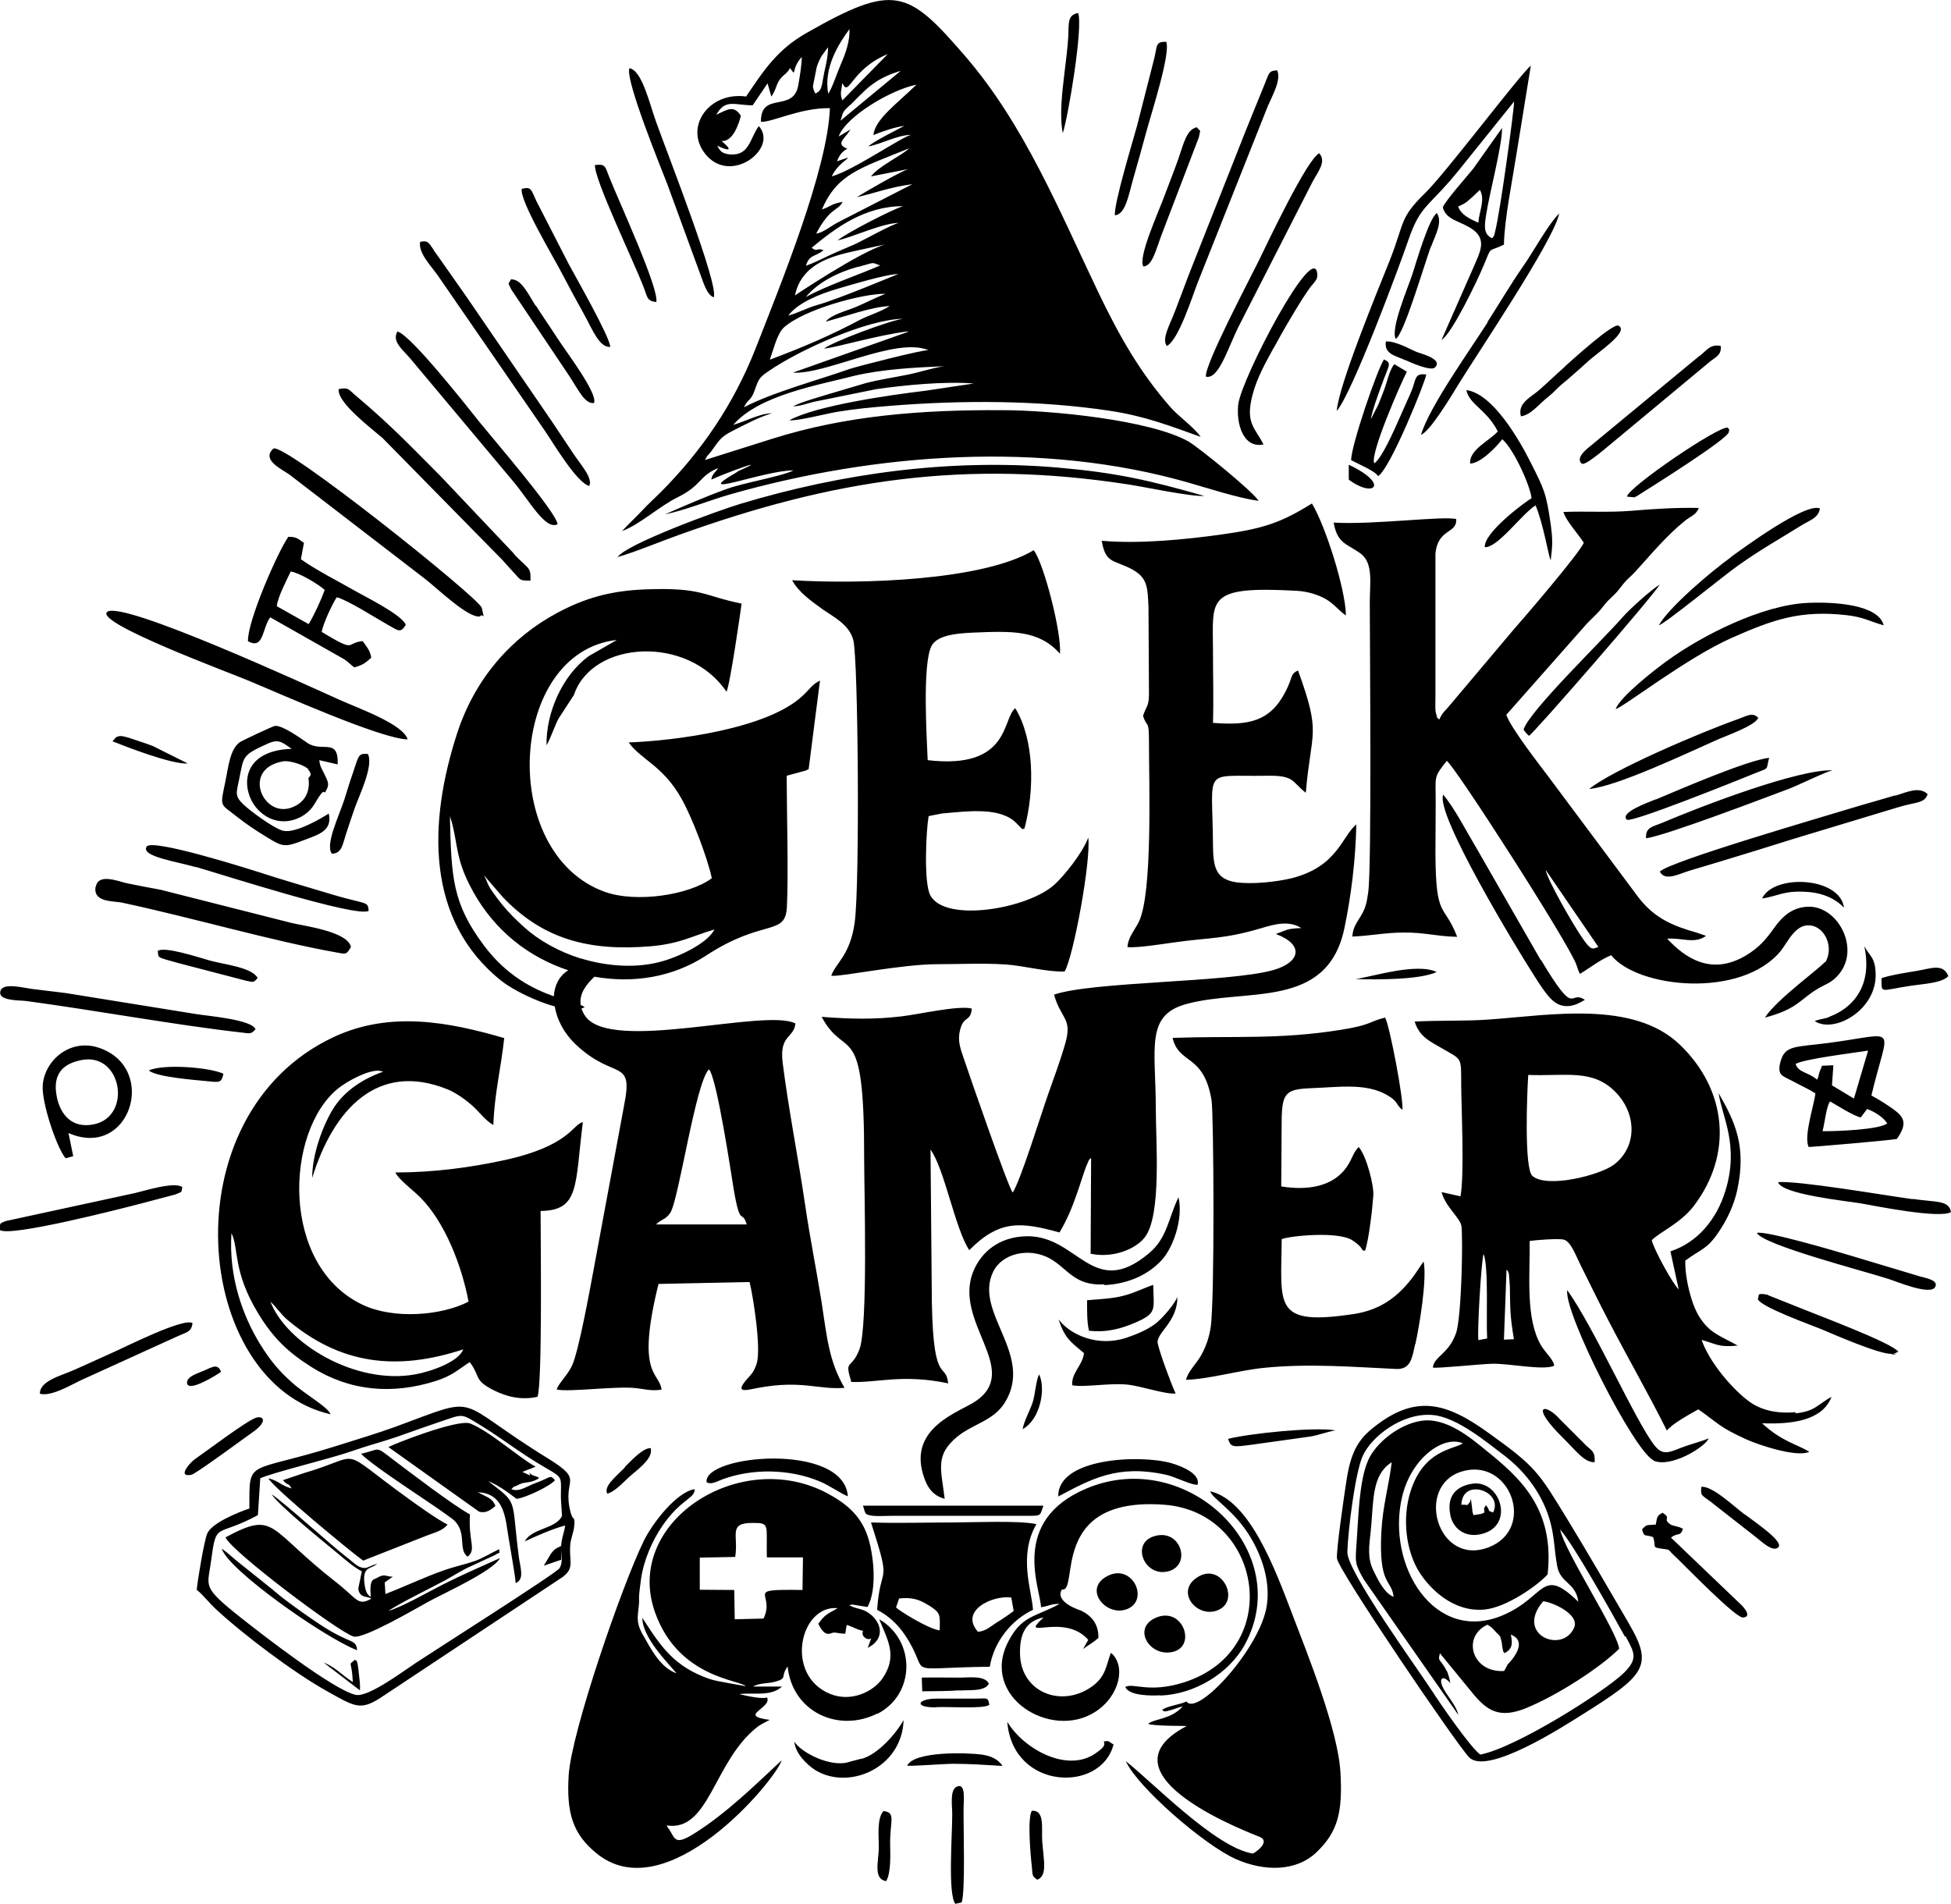 <?xml version="1.0" encoding="UTF-8"?>
<svg xmlns="http://www.w3.org/2000/svg" id="Layer_2" data-name="Layer 2" viewBox="0 0 82.61 80.62">
  <g id="Layer_1-2" data-name="Layer 1">
    <path d="m70.1,33.86c1.12-.47,3.87-1.66,4.81-1.77-.15.54.04.4-.56.64-.81.33-5.31,2.14-5.47,1.98-.3-.31.9-.72,1.22-.86Zm-26.41,42.82c-.19.3-.06,1.85,0,2.36.04.41,0,.38.23.56.43-.18.28-.75.21-1.63-.04-.5.13-1.32-.43-1.29Zm5.34-8.21c-1.17.41-.35,1.76.67,1.47.94-.26.4-1.84-.67-1.47Zm-2.16-1.72c-1.02.55-.03,1.73.85,1.39.97-.37.23-1.98-.85-1.39Zm1.95-1.68c-.95.34-.32,1.76.68,1.46.98-.29.47-1.87-.68-1.46Zm20.88-29.57c.86-.13,4.75-1.61,6.03-2.09.38-.14,1.7-.79,1.88-.79-1.45-.06-5.55,1.51-7.22,2.22-.41.17-.73.19-.69.66Zm-28.9,41.06c0-.28.11-1.09-.29-.9-.3.14-.19.8-.19,1.16,0,.95-.19,3.37.13,3.8l.27-.06c.16-.46.07-3.15.08-4Zm.77-2.26c-.59-.08-2.85-.16-3.16.47.15.03,1.57-.08,1.95-.08.72,0,1.38.05,2.09.09-.19-.28-.47-.42-.88-.48Zm5.17-.56c.08.2-.09.31-.26.44-1.22.97-3.14-.11-3.83-1.27.23,2.91,3.98,3.02,4.5.96-.24-.13-.15-.16-.41-.13Zm2.39-1.94c1.44-.05,2.91-.93,3.58-2.16,2.15-3.96-2.44-8.4-6.7-6.61-3.26,1.37-1.96,4.22-1.93,5.03.34-.05.44-.15.79-.14-1.1.58-1.61.5-2.18,1.6-1.2,2.33,1.8,4.17,3.67,2.98,1.06-.67,1.33-1.97.68-2.51-.22.54-.19,1.07-.96,1.53-1.26.76-2.85.09-2.89-1.47-.02-.83.22-1.4,1-1.56-1.12,1.04.84-.24,1.89.95l-.22.39c.28-.21.36-.22.65-.47.01-.59-.29-.94-.74-1.16,0,0-1.13-.34-.81-.89.77.15-.6-3.96,4.34-3.59,4.14.31,5.13,6.14.84,7.52-1.5.48-2.18,0-2.49.2.16.38,1.12.37,1.48.35Zm-11.98.76c-1.64.83-3.6-.06-3.8-1.99-.32.44.01.49-.51.64-.37.1-.65.04-.96.21h1.23c-.47.44-1.24.24-1.81.32.34.08.96.22,1.18.14.22.46-1.28.77.11.95-.17.09-.42.21-.56.33-1.82,1.46-2,4.42-3.8,4.14.15.29-.04-.06.12.19.24.39.24.66,1.05.15,1.37-.86,2.56-2.04,3.7-3.1-.26.84-4.9,6.43-7.88,3.91-.97-.81-1.24-1.68-1.14-3.29.12-1.82,2.23-7.96,3.18-9.91.37-.76,1.39-2.07,2.15-2.19.02.41-.58.4-1.38,1.58-.4.59-.77,1.4-.89,2.24-.02.18-.07.52-.08.69v.21s0,.05,0,.07c-.03.53-.17.78.14,1.34.37.65.76,1.43,1.45,1.67-.41-.48-1.46-1.54-1.45-2.35.79,1.23,1.35,2.07,2.85,2.59.31.11,1.43.27,1.52.31-.15-.27-2.83-.32-3.83-3.12-1.37-3.82,3.59-7.04,7.3-5.05.78.42,1.39.92,1.69,1.79.26.75.43,2.27,0,3.02l-.62-.1c-.14,0-.11.02-.14.03.36.19.56.11.9.39.49.4.58,1.06-.13,1.41l.15-.4c-.07.04-.17.06-.3-.06-.12-.12-.05-.24-.05-.26-.32-.07-.35-.15-.69-.25l-.06.37c-.31,0-.44-.09-.59-.02-.26.11-.42-.13-.55-.4.27-.38.36-.4.82-.66-1.6-.15-2.27,2.84-.32,3.63.91.37,1.84-.11,2.22-.66.65-.96.21-1.62-.14-2.5,1.53.88,1.56,3.17-.09,4.01Zm-3.17-5.24l.02-1.37h-1.53c-.03-1.4.15-1.46-.6-1.46-1.06,0-.59.51-.74,1.44l-1.5.03v1.36s1.46.01,1.46.01l.02,1.24,1.22-.03c.53-1.1-.92-1.25,1.66-1.21ZM53.59,3.46c-.11.26-.2.5-.3.74-.2.5-.41.99-.6,1.48l-2.36,5.97c-.19.5-.37.99-.57,1.51-.22.58-.59,1.21-.35,1.49.5-.26,1.07-2.09,1.31-2.7l2.96-7.45c.19-.45.58-1.11.4-1.52-.35.01-.34.12-.49.47Zm-34.46,60.84c.7.53.23,1.3.67,1.62.39-.3.02-.66.1-1.79-.72-.39-2.47-1.73-3.28-2.34-.77-.59-.48-.41-1.33-.23.3.35,2.05,1.51,2.57,1.86.38.25.9.61,1.28.89Zm54.44-33.84c-1.58.56-5.3,2.15-6.28,2.95,1.19-.11,4.12-1.51,5.48-2.11.34-.15,1.54-.57,1.68-.9-.24-.26-.48-.08-.88.06Zm-7.3-14.94c-.41.36-.69.64-1.09.99-.35.31-.94.56-.78,1.12.43-.06.75-.51,1.16-.83.23-.18.34-.33.54-.5.21-.17.37-.31.56-.48.21-.18.32-.28.55-.49.4-.38,1.81-1.29,1.32-1.54-.24-.12-2.02,1.51-2.26,1.72ZM15.02,70.29c-.3.28-.13-.06-.08.94l-.13-.09s-.04-.03-.06-.04c-.35-.25-.58-.51-1.05-.7l1.54,1.18c.02-.26-.02-.44-.04-.67-.08-.78-.11-.53-.18-.63ZM55.86,6.49c-.52.25-2.2,3.81-2.57,4.57-.34.7-2.29,4.38-2.23,4.89.55.13.92-1.2,1.4-2.15l3.11-6.09c.25-.47.6-.86.29-1.22Zm16.1,8.58l-4.56,3.77c-.17.14-.71.53-.43.79.15.14,1.21-.82,1.54-1.08l3.79-3.15c.28-.26.61-.33.56-.75-.45-.09-.59.19-.89.42Zm-8.97-1.42c-.71,1.12-2.48,3.59-2.82,4.76.37-.12,1.29-1.65,1.6-2.16.8-1.3,4.04-6.1,4.25-7.21-.49.49-1.07,1.59-1.55,2.27-.52.75-1,1.57-1.49,2.33Zm-46.57,54.59c.3-.25,1.95-1.06,2.41-1.31.44-.24.72-.44,1.18-.64l.95-.44c.28-.19.17.02.18-.25-.36.17-.71.39-1.05.51-.41.14-.89.24-1.33.4-.82.29-1.56.65-2.44.99l-.03-.49.34-.24c-.32-.01-.34-.15-.69.06-.12.07-.31,0-.24.8-.09-.09-.18-.09-.25-.45-.13-.78.16-.74.41-.88l.12-.08c-.4.1-.43.25-.73.14-.17-.06-.37-.27-.56-.41-.61-.46-2.73-2.39-3.19-2.67.35.51,2.11,1.93,2.81,2.51.31.26.69.59,1.01.75l-.15.73c.05.43.42.31.55.43-.58.32-.57.02-1.49-.7-2.93-2.28-2.53-3.05-4.68-1.9.2.56,4.82,4.04,5.42,4.2.43.12,2.68-1.21,3.18-1.48.68-.37,2.74-1.3,3.02-1.84-.8.36-1.63.72-2.38,1.1-.64.32-1.81,1-2.39,1.15ZM64.82,2.77l-.61,3.76c-.17,1.1-.51,2.75-.53,3.83-.7.34-.5.02-.85.86-.27.66-1.37,2.94-1.79,3.17l1.36-3.09c.24-.57.57-1.12-.01-1.56-.52-.39-1.15-.39-1.3-.96.14-.32,1.03-1.31,1.3-1.65l1.21-1.71c.01.75-.54,2.77-.68,3.72-.06.4-.12.78.26.95.12-.17.05,0,.13-.3.21-.79.82-5.29.8-5.49l-2.3,2.86c-1.29,1.61-1.65,1.48-2.16,2.96-.4,1.17-2.41,6.57-3.05,7.28.09-1.1,1.68-4.96,2.24-6.36.64-1.61.4-1.79,1.49-2.85.88-.85,4.05-5.07,4.5-5.42Zm-2.16,5.27c-.13.13-.54.53-.68.59l-.24.12c.13.33.42.49.86.68.01-.43.31-.97.06-1.39ZM45.65.55c-.49.09-.38.5-.42,1.05-.03.46-.09.94-.15,1.42-.1.86-.23,1.83-.08,2.62.23-.69.87-4.52.65-5.09Zm17.22,22.62c.54.04,1.56-1.4,2.15-1.77.34.82.53,2.08.64,2.33.08-.65.09-.85,0-1.53-.19-1.32-.27-1.47-.85-2.62-.48-.96-1.61-2.92-2.72-3.06.12.61.86.82,1.33,1.75-.33.38-1.22.77-1.17,1.36.44-.01,1.09-.68,1.36-1.03.48.41,1.18,1.95,1.24,2.5-.11.04-2.06,1.44-1.98,2.09ZM15.37,66.09l2.69-1.06c.36-.14.69-.21.89-.47-.47-.24-1.2-.77-1.66-1.1-3.11-2.24-1.78-1.85-4.42-1.08l-.89.3c.24.28.19.06.37.35-.46-.12-.52-.31-.98-.43.11.33,3.6,3.21,4,3.48Zm-1.73,2.76c-.52-.34-1.01-.69-1.48-1.04-.27-.2-.43-.34-.67-.54l-1.4-1.12c-.31-.25-.44-.39-.7-.57.27.91,4.4,3.8,5.73,4.3-.04-.49-.26-.24-1.48-1.03ZM53.93,14.74c.29-.55,1.24-2.2,1.61-2.65.11-.13.25-.26.24-.45-.08-1.61-3.23,4.4-3.35,5.49-.09.77.19,1.87,1.07,1.69-.38-.74-.78-.9-.46-2.12.19-.71.54-1.33.89-1.97Zm28.56,26.58c-.22-.54-.76-.3-1.31-.21-.53.09-1.04.16-1.51.31,0,.69-.09.52,1.26.32.53-.08,1.31-.11,1.57-.41Zm-5.07,1.76c-.19.07-.41.08-.58.16.82.54,2.62-.46,2.58-2-.02-.71-.25-.74-.48-1.17.31,1.43-.24,2.52-1.51,3Zm-40.01,33.61c-.3.33-.19,1.12-.2,1.6-.02.57-.23,1.28.31,1.37.21-.34.18-1.1.17-1.63,0-.95.25-1.27-.28-1.34Zm39.13-38.92c.69.05,1.22.32,1.54.67-.17-1.32-2.99-1.44-3.47-.39.74-.12.92-.35,1.93-.28Zm-7.83-11.64c-.84.97-3.98,4-4.2,4.77.08.11.13.17.23.26.2-.1,5.26-5.92,5.54-6.41-.4.25-1.29,1.06-1.57,1.38Zm-32.22,48.34l-.5.13c-.79.29-2.11-.41-2.35-.85.02.49.53.98.87,1.2,1.43.89,3.69-.09,3.75-2.11-.34.6-1.08,1.44-1.77,1.64Zm-12.62-7.72l-7.78,5.16c-.85.54-1.09.35-2.27-.31-1.38-.77-3.52-2.38-4.69-3.47-.27-.25-.53-.59-.8-.81.03-.36.31-2.05.44-2.37.18-.45,1.29-.9,1.79-1.07,0-2.17-.14-1.44,3.75-2.67.79-.25,1.69-.52,2.43-.79,3.75-1.38,2.35-1.19,6.48,1.35,1.58.98.56.81.94,2.27.11.42.2.1.15.62-.02.21-.13.46-.16.72-.07.7.19,1-.29,1.37Zm.06-2.15c-.52.13-1.25.46-1.71.67.3-.56,1.3-.52,1.57-1.06.02-.05-.05-.66-.04-.92.01-1.07.13-.54-1.87-1.91-.5-.34-.97-.68-1.51-1.01-.88-.54-.73-.5-1.75-.16-.62.21-1.18.41-1.8.63-.67.23-1.24.37-1.92.61-.97.34-3.27.88-3.88,1.15l-.1,1.56c-1.81.98-1.75.21-1.99,1.99-.14,1.06-.4,1.03,1.29,2.37.86.68,3.87,3.02,4.83,3.25.52.12,1.91-.92,2.57-1.36.61-.41,5.94-3.79,6.07-4,.17-.28.05-.57.07-.95.02-.33.12-.53.17-.85Zm49.23-46.49c-.37-.1-4.24,2.54-4.27,2.92l.31.03c.07-.02.2-.11.28-.16.46-.29,3.68-2.31,3.72-2.6.03-.19.04-.04-.04-.19Zm.14,5.48c-.87.63-2.63,2.12-3.06,2.89.25-.06,2.69-2.06,3.34-2.52.95-.68,1.73-1.11,2.71-1.72.32-.2.71-.3.77-.71-.62-.26-3.27,1.7-3.76,2.05Zm3.24,1.94c-1.93.09-4.46,1.37-5.96,2.46-.5.36-1.99,1.52-2.17,2.04.38-.12,3.02-2.18,4.92-3.02,1.76-.78,2.91-1.18,4.86-.96.72.08.99.27,1.57.43-.22-.88-2.08-1-3.22-.95ZM20.58,62.69c.61.2,1.23.76,1.3.78.4-.05,1.43-.55,1.62-.79-.24-.25-.12-.13-.87.14-.31.11-.65.38-.98.24.21-.2.02-.04.28-.17.01,0,.04-.02.05-.03.27-.12.4-.05.69-.18.13-.06.11-.06.16-.1-.27-.14-.22-.04-.43-.22l.04.08s0,.04,0,.04l-.32-.15c.08-.04.21-.08.3-.12.03,0,.11-.04.13-.05l.13-.05c-.74-.41-1.95-1.51-2.77-1.83-.52-.2-3.25.87-3.46,1l3.83,2.73c.29.09.5-.07.7-.24-.14-.32-.27-.33-.75-.58.87.04,1.12.65,1.24,1.52.05.37.39,2.24.36,2.33.39-.15.2-.66.14-1.1-.34-2.6.02-2.21-1.38-3.28Zm59.67-29.01c-.49.15-1.01.29-1.48.43-1.44.44-8.07,2.36-8.49,2.8.23.42.77.11,1.26-.04.49-.15.96-.28,1.47-.44.98-.3,1.97-.6,2.91-.9l4.4-1.33c.83-.26,1.16-.16,1.3-.57-.35-.35-.92-.07-1.38.07ZM10.67,60.67c.71-.49.47-.74.16-.63-.39.13-2.06,1.39-2.59,1.76-.2.14-.76.78-.13.65.14-.03,1.48-1,1.7-1.16.32-.23.56-.41.86-.62Zm.15-17.08c-.14-.42-2.07-.57-2.53-.65l-5.52-.89c-.49-.06-.91-.11-1.4-.17-.39-.05-1.24-.28-1.35.08-.13.43.76.39,1.1.43,2.96.4,6.33,1.02,9.08,1.33.41.05.43.08.63-.15Zm49.11,13.33c.17-.77.5-2.74.35-3.5-.17.23-.34.52-.51.73-.62.8-1.35,1.32-2.42,1.49-3.48.53-3.1-.35-3.08-3.17.44-.15,2.4-.33,2.99.05.54.35.33.45.54.44.16-.45.31-1.77.35-2.33.03-.42-.28-1.66-.62-2.06-.23.23-.27.49-.47.79-.58.91-1.72,1.06-2.81.88l.02-2.93c.03-1.05.22-1.19,1.26-1.23,1.14-.04,2.3-.23,3.2.29.5.29.33.36.65.63.06-.43-.54-3.57-.73-3.91-.72.18-.56.31-1.88.52-2.62.42-4.54.25-7.12.34.27,1.15,1.32.65,1.65,2.64.09.54.14,8.47-.04,9.64-.07.42-.19.78-.4,1.16-.2.36-.56.68-.64,1.04.99-.03,2.27-.41,3.33-.51,1.9-.19,3.81-.03,5.56.05.63.03.68-.47.81-1.05Zm-37.04-5.62c0,1.16.08,7.25-.13,7.85-.69.15-1.3,0-1.86-.28-.85-.43-.55-.58-1.01-1.19-.51.33-.75.58-1.44.8-1.83.58-3.62.44-5.26-.59-1-.63-1.63-1.24-2.25-2.26-1.1-1.8-.82-2.79-1.14-3.41-.12,1.85.47,3.49,1.22,4.71.44.71.82,1.15,1.34,1.61.65.58,1.48,1,1.64,1.35-5.81-1.31-6.93-12.68.14-15.98,2.4-1.12,4.92-.62,7.21.05-.13,1.23-.42,2.39-.46,3.68-.32-.17-.61-.57-.89-.82-.21-.19-.67-.54-1.05-.69-2.97-1.2-4.84.86-5.73,3.75-.01-.98.45-2.21.87-2.9.48-.79,1.29-1.3,2.14-1.6l-.18-.04c-.48-.03-1.34.44-1.73.75-2.25,1.81-2.47,7.52,1.05,9.17,1.3.61,3.31.46,4.47-.14-.28-1.49-.99-3.37-2.06-4.43-.3-.3-.89-.73-1.04-1.04,1.63,0,3.17-.21,4.61-.52,2.79-.61,2.89-1.52,3.33-1.61-.34,2.69-.13,3.74-1.79,3.76Zm-3.27,5.84c-2.84.93-5.21.64-7.45-1.25-.28-.24-.46-.53-.72-.77.67,1.75,3.58,3.54,6.13,3.08.7-.13,1.84-.53,2.04-1.07Zm6.84,5c-.46.46-.89.8-.75,1.11.34-.07.79-.6,1.05-.81.42-.35.9-.74.79-1.12-.36,0-.88.6-1.1.81Zm34.94,1.96c-.13-.77.27-1.16.93-1.27,1.21-.19,1.85,1.82.36,2.14-.69.15-1.2-.27-1.29-.87Zm.47-.38h.1s.02,0,.03,0c.14,0,.11.05.19-.05.1-.12.05-.08.09-.21l.06.46s0,.04,0,.05c0,.03.04.17.05.19l.32-.05s.1-.04.13-.05c.05-.19-.08-.08.08-.32.26.33-.03.17.3.31.46-.9-1.3-1.5-1.34-.34Zm-10.88-42.72c-2.32-.66-3.69-.98-6.2-1.2-4.56-.39-9.13.24-13.42,1.53-.91.27-4.84,1.7-5.22,2.26.74-.21,1.84-.67,2.63-.95,6.49-2.33,12.07-3.2,19.03-2.12.71.11,2.63.52,3.18.48Zm-15.78,20.32c.41.05,2.94-.49,4.49-.49.94,0,1.92-.05,2.86.01.78.05,1.8.33,2.52.3.38-.66,1.12-4.7,1-5.67-.26.68-1.01,1.6-1.42,1.98-1.13,1.04-4.65,1.64-5.27.46-.28-.53-.18-2.71-.07-3.35l.55-.11c1.13-.1,2.5-.29,3.18.42.31.32.22.24.33.21.44-1.66.41-3.77-.39-5.09-.56.42-.2,2.61-3.71,2.2-.04-.98-.23-4.05.16-4.83.23-.46,1.06-.54,1.73-.57,1.68-.07,2.81-.12,3.71.89.08-.86-.68-3.83-1.11-4.38-2.13,1.28-7.27,1.45-10.23,1.27.27.5.79.87,1.29,1.23.47.33,1.12.64,1.3,1.3.21.79.28,10.39.06,11.96-.19,1.39-.81,1.73-.99,2.25Zm33.77,27.45c1.05,1.79.66,2.18-2.02,3.86-.75.47-3.98,2.56-4.75,1.79-.5-.5-5.56-7.94-5.6-8.43-.03-.36.29-2.55.37-3.08.16-1.12.37-1.8,1.09-2.39,1.84-1.52,3.16-1.14,4.96.16,2.01,1.44,2.11,1.65,3.35,3.68.91,1.49,1.72,2.9,2.61,4.42Zm-.18.53c-.58-1.05-2.2-3.94-2.74-4.53.19.93,2.42,4.32,2.5,5.05-.81.8-2.61,1.97-3.96,2.52-1.12.45-1.63.08-2.18-.56l-1.45-1.77c-.1.38,0,.19.3.77.02.03.02.04.02.03,0,.02.01.05.03.1.05.14.06.22.09.37-.3-.39-.62-.24-.16.44.15.22.46.64.5.9l-4-5.73c-.38-.67-.37-.71-.31-1.53.08-1.09.1-2.63.49-3.52.32-.73,1.29-1.52,2.23-1.67,1.07-.18,2.15.75,2.74,1.23,1.44,1.16,2.94,2.47,2.63,5.27-.41.46-1.75,1.41-2.69,1.49-1.3.11-2.27-.86-2.72-1.55-.59-.91-.76-2.31-.39-3.47.57-1.77,1.85-1.76,2.21-2.02-.8-.35-2.17.59-2.57,2.26-.69,2.91,1.38,6.29,4.31,5,1.78-.78,1.59-2.07,3.15-.55-.1-.81-.75-.78-.89-1.49-.14-.74-.11-1.27-.33-2.01-.37-1.22-1.16-2.13-1.96-2.73-.63-.47-1.96-1.6-2.99-1.68-1.28-.11-2.61.92-2.97,1.76-.31.72-.61,3.1-.64,4.04-.02.82,2.94,4.89,3.57,5.86.36.56,1.64,2.42,2.06,2.72,1.51-.29,5.27-2.67,6.08-3.46.6-.6.46-.84.07-1.55Zm-3.46-1.49c-1.21,1.42.82,2.24,1.31,1.12.26-.59-.99-1.11-1.31-1.12Zm-1.64,2.19c-.1-.15-.02.02-.08-.21-.03-.14-.01-.17-.05-.31-.06-.25-.05-.18-.22-.36-.17-.18-.16-.2-.37-.32-1.1.51-.65,2.05.71,1.96l.15-.28s.97-.94.13-1.26c.09.39.06.63-.28.79Zm-1.83-7.68c-1.97.63-1,4.04,1.17,3.2,2.03-.79.89-3.85-1.17-3.2Zm-3.38,2.54c.06-1.1.32-1.96.44-2.94-.87.55-.76,1.66-.89,2.92-.07.62-.15,1.13.11,1.66.18.37.46.97.86,1.12-.09-.76-.64-.45-.52-2.76Zm-22.46-6.34c1.09.05,2.16-.35,4.12.06-.12-1.02-.7.32-.7-4.22l-.05-5.68c.59.81,1.04,3.35,1.64,4.26,1.27-1.28,2.16-1.21,3.82-.75.65-1.06.95-2.41,1.18-2.91.12-.27.03-.11.16-.25l-.02,4.06c.94.2,1.9-.19,2.29-.69.72-.92.47-4.04.47-5.42,0-2.58-.46-3.98,1.28-4.46,2.53-.7,5.96.26,6.7-3.19.29-1.38.48-2.92.51-4.42-.62.52-.8,1.79-2.74,2.28-.62.15-1.66.27-2.35.17-.87-.13-.97-.65-.98-1.57-.02-3.37-.48-2.89,2.28-2.94,1.18-.02,1.04.24,1.65.72.23-2.68.67-2.43-.33-5.18-.35.17-.2.27-.53.9-.65,1.27-1.57,1.44-3.07,1.32.03-1.01,0-2.05,0-3.07,0-2.18-.34-2.74,3.57-2.52.45.03.87.16,1.21.35.36.21.59.53.85.69-.02-1.14-.88-3.82-1.44-4.74-1.33.83-2.08,1.07-3.87,1.32-1.53.21-3.44.4-5.03.26.16.95.48.8,1.23,1.18.72.37.71.78.75,1.64l.02,3.64c0,.57-.1.5-.25.95.17.56.25.1.25,1.13,0,1.78.16,6.39-.43,7.6-.17.34-.46.66-.48,1.07.47.03,1.45-.13,1.96-.2,1.54-.22,2.11-.13,3.72-.61.59-.18,1.18-.32,1.68,0-.65.03-.56.07-1.08.25,1.21.45,1.05,1.2-.11,1.53-1.88.53-7.68.48-9.28,1.04.3,1.05.78.99.48,2.05-.19.68-.48,1.46-.72,2.14-.31.87-1.17,3.67-1.51,4.19-.19-.22-1.79-4.84-2.1-5.76-.12-.36-.24-.69-.13-1.12.16-.64.44-.32.5-.91-.55-.15-2.27.25-2.99.33-1.17.14-2.18.11-3.37.02,1.03,1.92,1.81-.07,1.8,5.99,0,1.36.17,7.13-.2,8.09-.34.89-.65.38-.35,1.36Zm3.63,13.77c.62-.02,1.93.08,2.23-.09-.05-.35-.1-.27-.57-.27h-1.66c-.82,0-.99.39,0,.37Zm4.22-7.74c-.77,1.33-.19,2.81-.14,3.62-.88.41-1.65,1.32-1.83,2.41-3.92.05-2.4.44-3.59-1.34-.3-.45-.71-.83-1.18-1.07.14-2.05.65-.87-.26-3.7,1.15.04,2.33,0,3.48,0,.87,0,2.77-.09,3.52.07Zm-4.56,3.43c-.39-.25-.71-.35-1.25-.29l-.13.38c.12.13,1.38.92,1.85.97.01-.68.05-.73-.46-1.06Zm3.6.23l-.1-.56c-.78-.11-2.21.55-1.41,1.45.35-.03.53-.23.79-.39.26-.16.51-.33.72-.49Zm10.14-7.04l2.44-.34c.42-.08.69-.2,1.05-.26-.94-.15-3.62.13-4.55.36.12.38.21.35,1.07.24Zm-8.88,2.59h-7.64c.12.34.04.38.43.43.17.02.59,0,.79,0h5.82c.54,0,.45-.03.6-.43Zm22.05-2.82c.52.51.85.99,1.29.98.03-.46-.12-.48-.35-.7l-1.13-1.13c-.61-.69-1.32-.63.19.85Zm-25.61,10.65c.36-.04,1.07.06,1.25-.29-.17-.39-.97-.24-1.34-.26-.49,0-1.01-.01-1.5,0l.02.58c.51-.01,1.08,0,1.57-.04Zm-12.74-17.21c-.97,3.93.05,3.7.13,4.47-.49.06-.71-.03-1.1-.07-.85-.09-2.82.18-3.34.06.1-.29.46-.6.65-1.01.28-.58.77-3.29.91-4.04l1.29-6.95c.42-2.09-.39-1.05-2.04-2.61-.49-.46-.8-1.05-.89-1.61-.83-.23-1.78-.71-2.23-1.06-3.28-2.59-3.11-6.78-1.91-10.49.76-2.35,2.32-4.09,4.25-5.12,1.14-.61,2.22-.93,3.69-.99,2.46-.1,2.5.28,4.11.6-.02.19-.5,3.52-.64,3.73-1.63-2.41-5.68-2.18-6.46.14l-.65,1c-.17.32-.34.85-.51,1.13-.02-1.39.67-2.95,1.78-3.77l1.13-.65s.04-.02.06-.04c-4.6.53-5.02,9.02-.52,10.66,1.34.49,3.6.14,4.55-.57-.19-.9-.87-2.65-1.29-3.38-.79-1.4-1.7-1.63-2.23-2.37,1.94-.07,5.88-.57,7.37-1.98.3-.28.4-.48.73-.64l-.48,3.75s-.1.05-.12.06l-.81.22c0,1.46.08,4.13.01,5.54-.06,1.29-.97.47-3.43,2.08-1.41.92-3.09,1.18-4.72.89-.32.3-.66.71-.58,1.2.07.03.13.06.17.09-.04.02-.09.04-.14.06.04.11.09.22.17.33,1.11,1.55,7.61-.36,8.89.3-.06.63-.69.47-.54,1.66.24,1.93.67,4.09.96,6.08.2,1.36.46,2.64.68,4.01.23,1.47.3,2.52.98,3.68-1.11.09-1.79-.34-3.65,0-.36.06-.93.25-.63-.18.21-.31.42-.38.56-.85.2-.64-.15-2.84-.3-3.45l-3.85.08Zm-3.81-13.29c-.09-.03-.17-.06-.26-.09-1.73-.64-3.09-1.86-3.93-3.53-.55-1.09-.5-1.65-.73-2.58-.01-.05-.04-.15-.06-.2,0-.01-.02-.03-.02-.06,0-.03-.01-.04-.02-.06.06,2.62.11,3.69,1.45,5.48.96,1.28,2.08,1.83,2.95,2.14.03-.46.22-.86.61-1.1Zm.51-.51c.99.31,2.21.44,3.3.17.83-.2,2.09-.81,2.37-1.39-.98.29-1.45.6-2.69.71-2.59.22-4.56-.28-6.28-2.09l-.74-.86s-.04-.03-.05-.05c.16.28.13.36.35.67.15.22.27.38.41.55.32.39.58.64.94.97.62.56,1.45,1.03,2.4,1.33Zm3.2,11.27h3.84c-.21-.67-.27.17-.55-1.47-.1-.6-.71-4.72-1.05-5.1-.57.55-1.28,5.55-1.64,6.08-.21.31-.37.25-.61.5Zm-24.88-3.87l.2.98-.32.09c-.36-.4-1.03-2.36-.97-3.1.08-1.05,1.16-1.99,2.38-1.58,2.54.86,1.31,4.75-1.29,3.61Zm1.08-.37c1.63-.34,1.18-3.06-.53-2.72-.79.15-1.23.6-1.05,1.53.14.75.63,1.39,1.58,1.19Zm72.03,12.24c.85-.08.94-.37,1.54-.7-.38,1.01-1.68,1.17-2.94,1.12.85.79,1.52.9,2,1.21-.54.25-2.17-.3-2.67-.53-1.15-.52-1.17-.67-2.03-1.27-.37.21-1.12.62-1.33.9-.78-1.56-1.65-3.07-2.47-4.65-.39-.74-.8-1.59-1.19-2.37-.21-.42-.41-1-.72-1.07-.24-.05-1.15.02-1.43.06.02,1.41-.19,3.28.48,4.42.18.31.58.66.55.87-.48.2-1.92-.11-2.62-.09-.48.01-2.37.21-2.51.16.05-.47.67-.57.98-1.45.24-.68.3-4.04.23-4.54-.05-.35-.67-.8-.84-1.44l.8.18c.17-.9.04-3.65.03-4.73,0-1.19.04-1.04-.8-1.53-.56-.32-.97-.51-1.17-1.14,1.07-.06,2.12-.01,3.19-.09,2.54-.18,6.06-.82,8.03,1.06,2,1.91,2.28,4.64.59,6.85-.56.73-1.48,1.12-1.77,1.44.09.4.91,1.88,1.14,2.08l-.35-1.61c1.14-.37,1.96-1.35,2.33-2.57.59-1.93-.14-3.11-.29-4.13.72,1.25,1.18,2.28.79,4.1-.14.66-.45,1.29-.8,1.8-.49.72-.7.68-1.4,1.19-.02.74.25,1.82.58,2.36.45.72.87.81,1.64,1.24-.83.08-.87-.06-1.53-.24.34.98,1.37,2.16,2.06,2.64.51.36,1.21.49,1.93.42Zm-13.04-3.16c-.05-.79.07-3.03-.15-3.59-.1.24-.28,3.39-.22,3.65l.37-.07Zm1.13.01c-.17-1.06-.15-1.22-.17-2.24l-.04-.52c-.06-.18-.07-.13-.1-.17l-.11,2.96.43-.02Zm4.32-10.44c-.97-1.01-2.11-.68-3.71-.74-.05.69-.18,3.94.17,4.27.6.55,2.87-.02,3.47-.48.97-.75.96-2.13.07-3.05Zm6.43,8.57c-.54-.11-.33.07-.42.16,0,.32,2.38,1.16,2.77,1.33.4.17,2.42,1.05,2.9,1.01.03,0,.03,0,.05,0,.03,0,.05-.02.09-.03.02,0,.05-.02.07-.03.02,0,.05-.02.07-.03-.29-.39-3.48-1.57-4.4-1.95l-1.13-.45Zm5.3,2.5c-.26.08.44-.03,0,0h0Zm-71.99-1.3c-.38-.25-2.91,1.04-3.42,1.26-.59.26-1.11.51-1.67.75-.51.22-1.4.45-1.38.98.47.13,1.29-.36,1.71-.56l4.11-1.87c.37-.17.61-.18.64-.57Zm73.13-1.98l-2.93-.88c-.6-.18-3.62-1.07-3.97-.96.26.51,4.53,1.61,5.58,1.95.34.11,1.77.71,1.97.34.16-.29-.41-.38-.65-.45ZM22.68,12.95c-.36-.58-.62-1.14-1.05-1.12-.11.26-.15.06.02.43l2.48,3.7c.39.6.63,1.14,1.02,1.11.18-.4-1.17-2.16-1.57-2.78-.3-.47-.6-.89-.89-1.35Zm58.3,37.83c-1.29-.18-4.85-.79-5.69-.72.14.52,2.93.8,3.51.9.67.12,3.31.65,3.81.37-.09-.51-.58-.41-1.63-.56ZM16.82,14.05c-.22.42.2.72.55,1.13l4.39,5.24c.68.82,1.34,2.04,1.85,1.78-.05-.51-2.77-3.66-3.26-4.27-.53-.66-2.96-3.76-3.52-3.89Zm6.93,51.42c-.2.1-.26.11-.42.32l-.25.42s-.04.06-.05.09l.73-.25v-.58Zm2.09-50.78c-.02-.44-1.49-3-1.76-3.51l-1.37-2.67c-.22-.46-.2-.63-.62-.51-.08.52,1.35,2.89,1.69,3.55.31.59.62,1.17.94,1.74.38.69.66,1.44,1.13,1.4Zm-7.47-4.1c-.22-.31-.24-.42-.58-.35-.09.45.44,1,.73,1.4l4.55,6.6c.37.54,1.34,2.19,1.88,2.34.16-.33-.33-.86-.68-1.38-.31-.46-.6-.9-.9-1.35l-3.63-5.3c-.3-.43-.61-.87-.92-1.31-.15-.21-.29-.42-.46-.65Zm8.28-7.7c-.19.48,1.34,4.22,1.61,4.92l1.35,3.69c.14.34.29.98.61,1.09.24-.49-2-6.19-2.44-7.43-.28-.78-.6-2.19-1.13-2.27Zm43.36,58.96c.72.33,2.19-.57,2.34-.94-.3.13-.79.25-1.15.39-.54.21-.8.35-1.15-.1-.79-1-2.54-4.96-3.69-6.57-.15.94,2.83,6.84,3.66,7.21Zm.75,3.26c.28-.23.39-.02.5-.37-.22-.13-.42-.1-.55-.2-.33-.25.09-.22-.31-.48-.25.12-.23.19-.29.5-.4.04-.36-.03-.58.2.09.35.08.2.47.33.13.42-.07.43.35.49.43.06.22,0,.56.31.33.3,2.69,2.76,2.92,2.6,0,0,.39,0-.07-.5l-3.01-2.88ZM25.19,6.99c-.03.61,1.66,4.11,2.07,5.19.15.38.12.57.53.61.12-.58-1.59-4.27-2-5.31-.17-.42-.14-.55-.6-.49Zm48.68,57.14c-.51-.39-1.37-1.21-1.83-1.17-.04.45,0,.3.62.81l1.7,1.33c.18.13.7.66.94.42.24-.25-1.03-1.09-1.43-1.4Zm-24.85-8.15c-.37.3-.8.49-1.33.67-1.21.4-2.37-.12-2.87-.78.27.81.51.95,1.08,1.43-.07.54-.54.83-.5,1.36.48.1,1.57-.1,2.31-.03.61.06,1.62.42,2.07.38-.16-.33-.68-1.72-.76-2.13-.08-.43.85-.9.83-1.96-.11.31-.64.9-.84,1.06Zm-18.42,6.66c1.27-.46,2.81-.44,4.08.08.43.17,1.02.59,1.22.64-.17-2.3-6.14-1.76-5.98-.59.21.11.44-.04.68-.13Zm20.98,5.54c.94-.4.17-1.98-.81-1.43-1.08.6-.09,1.82.81,1.43ZM7.92,58.53c-.03.5,1.27-.31,1.44-.44-.14-.35-.34-.22-.72-.05-.28.12-.7.24-.72.49Zm36.08-.33c-.13.24-.17.85-.27,1.17-.12.37-.37.8-.43,1.15.75-.41.99-1.71.7-2.32ZM4.05,37.54c-.13.68.76.61,1.1.68,2.96.63,6.33,1.62,9.08,2.11.41.07.43.12.63-.23-.14-.67-2.07-.9-2.53-1.02l-5.52-1.4c-.49-.09-.91-.17-1.4-.27-.39-.08-1.24-.45-1.35.13Zm11.53-5.61c-.41-.04-.39.06-.64.81-.14.39-.23.72-.36,1.12-.26.78-.81,1.9-.53,2.29.43,0,.46-.41.6-.83.12-.36.24-.74.37-1.1.21-.58.8-1.79.56-2.29Zm-6.12,13.54c-.56-.27-2.53-.43-3.16-.14.33.28,1.92.4,2.54.46.47.05.54.05.62-.32Zm-2.78-5.19c.05.3-.1.23.9.51l2.84.74c.3.06.31.1.49-.12-.26-.45-1.38-.56-2.01-.73-.43-.12-1.99-.64-2.23-.4Zm40.09,14.14c1.07-.06,1.87-.47,2.41-1.05.5-.53.93-1.78.72-2.67-.43.88-.47,1.73-1.26,2.38-2.37,1.98-2.99-.76-5.16-.73-1.17.02-1.92.66-2.26,1.47-.9,2.16,2.08,4.19.07,5.53-.68.45-2.81,1.1-2.2,3.1.16.53.4.88.91,1.02-.15-1.27-.42-1.84.53-2.63.69-.56,1.54-.67,2.02-1.45,1.25-2.03-1.33-3.81-.5-5.53.38-.79,1.52-1.04,2.38-.58.78.42,1.04,1.18,2.33,1.11Zm12.74-39.17c.24.11,1.08.48,1.25.31.36-.36-.6-.58-.81-.67-.33-.15-.9-.46-1.27-.43-.08.54.41.6.82.79Zm1.08-4.79c.2-.54.5-1.05.25-1.44-.34.24-.87,2.08-1.03,2.57-.17.54-.95,2.34-.71,2.76.34-.18,1.19-3.09,1.48-3.89Zm-3.48,9.85c1.06.8,1.76.2,0-.63v.63Zm.09-.83c.29.16,1.02.46,1.15.68.51-.28,2.04-4.09,2.04-4.3-.53-.07-.41.21-.65.76-.16.37-.31.69-.48,1.08-.23.52-.75,1.71-1.07,1.92-.2-.37,1.12-3.38,1.38-3.88l-.53-.32c-.22.26-.31.79-.46,1.16-.08.2-.15.38-.22.56l-.32.62c.1-.49.27-.92.43-1.37.34-.96.49-1,.13-1.17-.3.47-1.38,3.62-1.39,4.26Zm.2,21.98c.9.03,2.75.03,3.43-.3-.84-.4-2.69.19-3.43.3Zm-9.31,14.54c.91-.4.76-.53.74-1.59-.44.15-.76.33-1.26.46-.5.13-1,.14-1.54.19,0,.38-.01.93.08,1.29.78.09,1.4-.1,1.98-.35Zm1.28,6.45c.41.09,1.1.46,1.34.42.12-.45-.63-.77-1.11-.91-1.34-.38-4.83-.22-4.79,1.41,1.4-.74,2.5-1.37,4.56-.92ZM8.29,36.71c.95.27,6.83,2.17,7.32,1.86-.03-.36-.06-.29-.93-.52-.43-.11-.8-.23-1.21-.35-.76-.23-1.57-.46-2.39-.73-.63-.2-4.64-1.47-4.87-1.12-.27.42,1.31.64,2.08.87ZM48.89,2.41l-.74,2.9c-.15.56-1.01,3.38-.94,3.81.46-.06.57-.85.79-1.61.18-.63.36-1.26.53-1.9.19-.72,1.05-3.35.85-3.84-.44-.01-.38.14-.49.64Zm1.79,2.98c-.43.08-.56.68-.78,1.32-.18.51-.37.99-.57,1.52-.25.7-1.18,2.71-.91,3.06.38-.06.5-.64.75-1.31l1.59-4.16c.08-.4.09-.2-.08-.43ZM14.34,16.48c-.07.57,1.4,1.67,1.86,2.07l5.07,5.16c.23.25.26.3.46.51.34.35.22.36.73.37.02-.45-.04-.49-.28-.72-.26-.25-.27-.23-.48-.49l-3.02-3.19c-1.35-1.36-2.16-2.21-3.63-3.45-.27-.22-.28-.36-.72-.26ZM31.59,4.09c.78-1.16,1.35-2.01,2.57-2.7,3.71-2.11,4.27-1.84,6.71.99,2.51,2.91,3.98,6.54,5.66,10.05.88,1.83,1.75,3.35,3.01,4.79.38.44.97.82,1.3,1.28-1.31-.47-2.37-.88-3.82-1.1-3.01-.46-6.34-.46-9.38-.21-.73.06-1.48.13-2.19.25-.53.09-1.61.38-2.03.36,1.11-.62,4.24-1.07,5.74-1.25l2.07-.31c-1.24-.1-2.95.07-4.13.24l-2.66.54c-.28.07-.52.17-.86.19.28-.17,1.16-.41,1.54-.53l1.55-.46c.54-.14,1.15-.23,1.74-.35.56-.11,1.1-.3,1.57-.36-1.27.05-2.64.13-3.79.4-1.55.4-4.05.82-5.14,2.08.51-.14,1.11-.48,1.63-.49-.6.19-1.03.43-1.63.73-.58.29-.6.44-.94.89-.16.21-.12.09-.26.36l2.85-.9c3.14-.99,6.35-1.23,9.74-1.21,2.04,0,6.27.41,7.89,1.33.42.24,2.78,2.16,2.96,2.51-.87-.12-2.12-.53-2.96-.77-6.19-1.78-13.26-1.26-19.43.5-.87.25-1.9.67-2.74.84.82-.36,1.71-.75,2.6-1.07.73-.27,2.32-.53,2.84-.79-1.24-.01-4.46,1.27-2.41.08.02-.01.03-.03.05-.04,1.58-.7-.67.13-1.12.35.03-.24.17-.3.29-.49-.84.35-.67.72-1.72,1.24-.76.37-1.58,1.14-2.35,1.43.24-.27.53-.53.84-.86.28-.3.54-.53.83-.82,1.69-1.71,3.05-3.67,3.99-6.07,1.04-2.66,3.04-7.54,3.14-10.16-1.26-.02-2.43.6-2.92.58-.02-1.32,1.38-.37,1.58-1.55.06-.35.14-.79.15-1.2-.49.54-.19.9-.5.47-.12.26-.33.29-.49.58-.12.23-.12.37-.3.63l-.16-.56-.63.93c-.8-.01-1.16-.28-1.54.4.44-.2.73-.44,1.04.04-.09.37-.35,1.12-.82,1.07.54.45.28.42-.18.2.11.21.19.34.55.37.82.06.83-.69,1.21-1.2.85.94-1.22,2.55-2.29,1.15-.87-1.14.2-2.63,1.77-2.4Zm4.09,4.46c-.21.4-.52.21-1.12,1.34.3-.03.62-.33.99-.51l3.08-1.58c-.98.13-1.55.37-2.35.55.31-.2,1.85-1.09,2.18-1.19l-1.58.31c.32-.43,1.28-.87,1.62-1.19-2.12.86-3.04,1.08-3.7,2.59.37-.12.37-.23.87-.32Zm-1.56,2.7c.31-.09.78-.34,1.03-.45.29-.14.74-.32,1.03-.45.41-.19,1.58-.85,1.88-.91-.67,0-1.93.59-2.59.74.29-.27,2.32-1.32,2.77-1.45-1.63,0-2.86.92-3.87,1.76.22.2.25-.02.5.11-.39.3-.58.16-.75.65Zm-.46,1.26s2.72-1.83,3.82-2.16l-1.06.23c-.92.21-2.45.45-2.76,1.93Zm2.69-1.22c-.84.23-1.71.65-2.23,1.29.84-.47,2.21-.93,3.15-1.34-.4-.13-.16-.15-.92.06Zm-2.96,2.07c.46-.13.75-.31,1.2-.44.94-.26,3.4-1.31,3.44-1.31-.41-.03-2.16.5-2.57.62-.8.23-1.69.61-2.08,1.13Zm-.79,1.87c1.37-.51,2.6-1.04,3.82-1.69.39-.2.86-.33,1.25-.58-.76.03-1.94.46-2.71.66.24-.3.9-.46,1.28-.62.44-.19.81-.38,1.25-.56-.96-.01-3.42.65-4.29,1.42-.29.26-.43.89-.6,1.36Zm6.72-.4c-1.4-.58-4.33,1.04-5.75.95l4.83-1.71s.04-.02.07-.04c-1.3.15-3.09.7-3.58.73.41-.3,2.78-1.19,3.35-1.26-1.52.02-4.4,1.32-5.7,2.22-.35.24-.41.3-.56.74-.2.58-.28.37-.48.79,1.16-.62,3.22-1.18,4.49-1.63.25-.09,3.18-.84,3.33-.79Zm-.54-11.24c-1.08.23-2.96,1.34-3.27,2.19l.51-.3c-.29.44-.65.61-.14.82-.23.11-.35.3-.44.53,1.03-.35.08-.05-.22.64.94-.27,2.97-1.68,3.36-1.76-.6.01-1.22.38-1.81.49.19-.2,1.27-.73,1.52-.87-.4.05-.97.25-1.31.39.08-.68.98-1.31,1.82-2.13Zm-2.78.85c-.32.31-.28.24-.41.67l2.55-2.11c-1.16.34-1.53.85-2.13,1.44Zm-.33-.95c-.04.34-.12.47,0,.76l1.92-1.96c-1.6.66-1.63,1.89-1.93,1.21Zm.3-2.26c-.45.61-1.11,1.64-.9,2.74.16-.22.38-.9.53-1.24.2-.46.39-.97.37-1.51Zm-1.55,2.43s.03.15.04.16c0,.02.03.05.03.07,0,.02.03.05.04.07.29-.14.25-.3.37-.89.08-.37.16-.67.16-1.07l-.27.37c-.1.18-.15.29-.21.48l-.16.81Zm42.86,37.11c.39-.65,0-1.5-.61-1.58-.64-.09-.96.69-1.27,1.08-1.67,2.03-6.06,1.58-7.18.18-.45.18-.92.55-1.32.79-.01-.02-.03-.05-.03-.06s-.02-.04-.03-.06l-.09-.26c-.3-.88-5.16-8.44-5.49-8.64-.59.74-.46.63-.47,1.81,0,.72-.01,1.45-.01,2.17.02,2.76.36,2.02.92,3.47-.81-.01-1.38-.19-2.26-.18-.79,0-1.41.14-2.18.17.03-.43.21-.6.39-.92.18-.32.22-.52.28-.93.16-1,.07-10.57.07-12.29,0-.84.16-1.67-.39-2.08-.57-.42-.98-.4-1.14-1.31,1.67.1,4.63-.29,5.19-.15.04.64-.78.38-.88,1.47v6.05c0,.15-.01.42,0,.56,0,.04.02.15.04.21.08.25-.05.02.12.2.13-.27.17-.29.36-.5l2.74-3.25c.44-.5,2.86-3.31,3.02-3.74-.23-.36-.77-.95-.86-1.3.96-.04,1.91.03,2.88-.05.95-.08,1.89-.14,2.85-.12-.11.3-.36.36-.58.54-.8.64-1.45,1.44-2.1,2.15-.18.2-.34.31-.51.52-.19.24-.26.35-.49.56-.26.24-.29.31-.49.55-.19.22-.36.36-.56.57l-3.42,3.87c.19.56,1.44,2.16,1.83,2.68l3.78,5.07c.68.87,1.45,1.19,2.44,1.47l.41.14c-.5.36-1.02.07-1.65.12.76.81,1.86,1.58,3.32.72.58-.34.88-.71,1.23-1.2.3-.42.77-.92,1.56-.87,1.22.09,2.11,1.92,1.06,2.97-.26.26-.42.29-.74.47-.78.44-.88.89-2.29,1.25.51-.79,2.43-2.16,2.55-2.37Zm-9.6-.67l-2.23-3.26c.07.43,1.15,2.29,1.49,2.79.44.66.48.56.74.47Zm-6.4,30.7s-.02-.07,0,0h0ZM7.43,50.58c.32-.14.23-.06.29-.31-.33-.25-1.64.17-2,.25l-5.49,1.19c-.28.13-.22.06-.23.38.45.3,5.19-.92,5.99-1.13l1.44-.38Zm69.44-4.28c-.3-.19-.62-.33-.97-.52-.41-.22-.67-.23-.51-.82.19-.71.62-.61,2.07-.8,3-.4,2.5-.82,1.78,2.23.3.16.79.46,1.08.7.4.33.34.64,0,1.14-.28.06-3.68.35-3.74.34-.21-.47.22-1.71.29-2.28Zm2.18.67l-.26.35c-.3-.06-1.04-.53-1.3-.68-.16.21-.22.89-.32,1.26.56.01,2.42-.06,2.74-.33-.17-.26-.52-.49-.86-.61Zm-2.11-1.25c.08-.16.04-.12.1-.32l.11-.27.48-.02-.06.85.93.56.6-2.03c-.55.09-2.79.36-3.07.57.14.38.51.32.91.66ZM10.5,27.14c-.02-.86,1.28-3.81,1.71-4.41.36.01.37.06.66.26l-.13.69c.61.44,1.59.94,2.31,1.35.38.22,2,1.02,2.13,1.43-.22.36-.31.25-.72.02-.59-.33-1.68-1.04-2.2-1.19-.19.28-.57,1.1-.64,1.47,1.52.91.97.46,1.74.39.15.23.31.37.36.7-.24.22-.37.32-.72.41-.14-.1-.27-.24-.42-.34l-3.14-1.78c-.36.52-.27,1.38-.95,1.01Zm1.22-1.47l1.35.76c.25-.42.52-1.01.68-1.45-.29-.25-1.04-.71-1.44-.78-.16.34-.55,1.08-.59,1.47Zm-7.18.24c-.56.45,5.14,2.56,5.95,2.9,1.22.5,5.65,2.49,6.77,2.5-.19-.65-2.1-1.32-2.87-1.67-1.34-.6-9.22-4.23-9.85-3.73Zm60.7,14.75l-2.72-4.74c-.45-.75-.92-1.68-1.41-2.27-.35.8,3.08,6.47,3.84,7.65.2.32.55.87.82,1.09.6.5,1.25-.02,1.34-.05-.71-.46-.33.86-1.86-1.69ZM6.47,31.59c-.32-.12-.58-.2-.9-.31-.12-.04-.37-.12-.47-.11-.23.01-.22.12-.34.22.55.22,2.52.99,3.19.94l-1.48-.74Zm48.25,36.77c-.73-1.91-1.8-4.83-3.48-5.21.12.34,1.02.8,1.71,1.95.45.75.85,1.82.69,2.88-.26,1.8-2.95,4.74-3.4,4.07-.29.14-.77.18-1.03.35.07.05,0,.13.42,0,.17-.05.24-.09.45-.14-.5.56-1.19.51-1.47.74.27.1,1.63.08,1.64.09-3.99,2.09,2.93,4.62,3.1,4.7.49.22-.3.73-.31.7-1.58-.25-4.28-3.06-5.37-3.91.48,1.08,3.31,3.55,4.67,4.15,1.18.52,2.54.54,3.41-.3.9-.86,1.1-1.7,1.01-3.34-.09-1.8-1.39-5.03-2.04-6.73ZM11.56,19.01c-.49.47.36.85.7,1.09l5.72,4.4c.48.36,1.87,1.72,2.35,1.6.11-.18.22.29.07-.36-.1-.41-8.46-7.09-8.83-6.74Zm2.74,13.36l-.78-.18c.03.29.11.36.23.62.11.23.19.37.11.56-.24.52.03-.31-.55.69-.4.68-1.57,1.11-2.41.2-.69-.75-.8-2.47,1.45-2.55-.37-.24-.51-.44-.99-.23-1.14.51-1.03.54-1.24,1.55-.11.54-.19.68.19,1.04.26.25,1.29,1.02,1.68,1.11.52.12,1.61-.52,1.93-.73.17.75-.47.9-1.06,1.13-.82.32-.89.28-1.58-.14-.49-.3-.85-.54-1.28-.88-.69-.55-.69-.35-.45-1.5.12-.58.19-1.36.62-1.64.11-.07,1.36-.66,1.47-.68.31-.04,1.1.53,1.36.71.62.44,1.33-.24,1.3.9Zm-1.25.2c-.12-.15-.76-.38-1.06-.33-1.76.3-.88,2.37.32,1.97.95-.32.75-1.24.75-1.24.02-.11.21-.11-.02-.4Z"></path>
  </g>
</svg>
